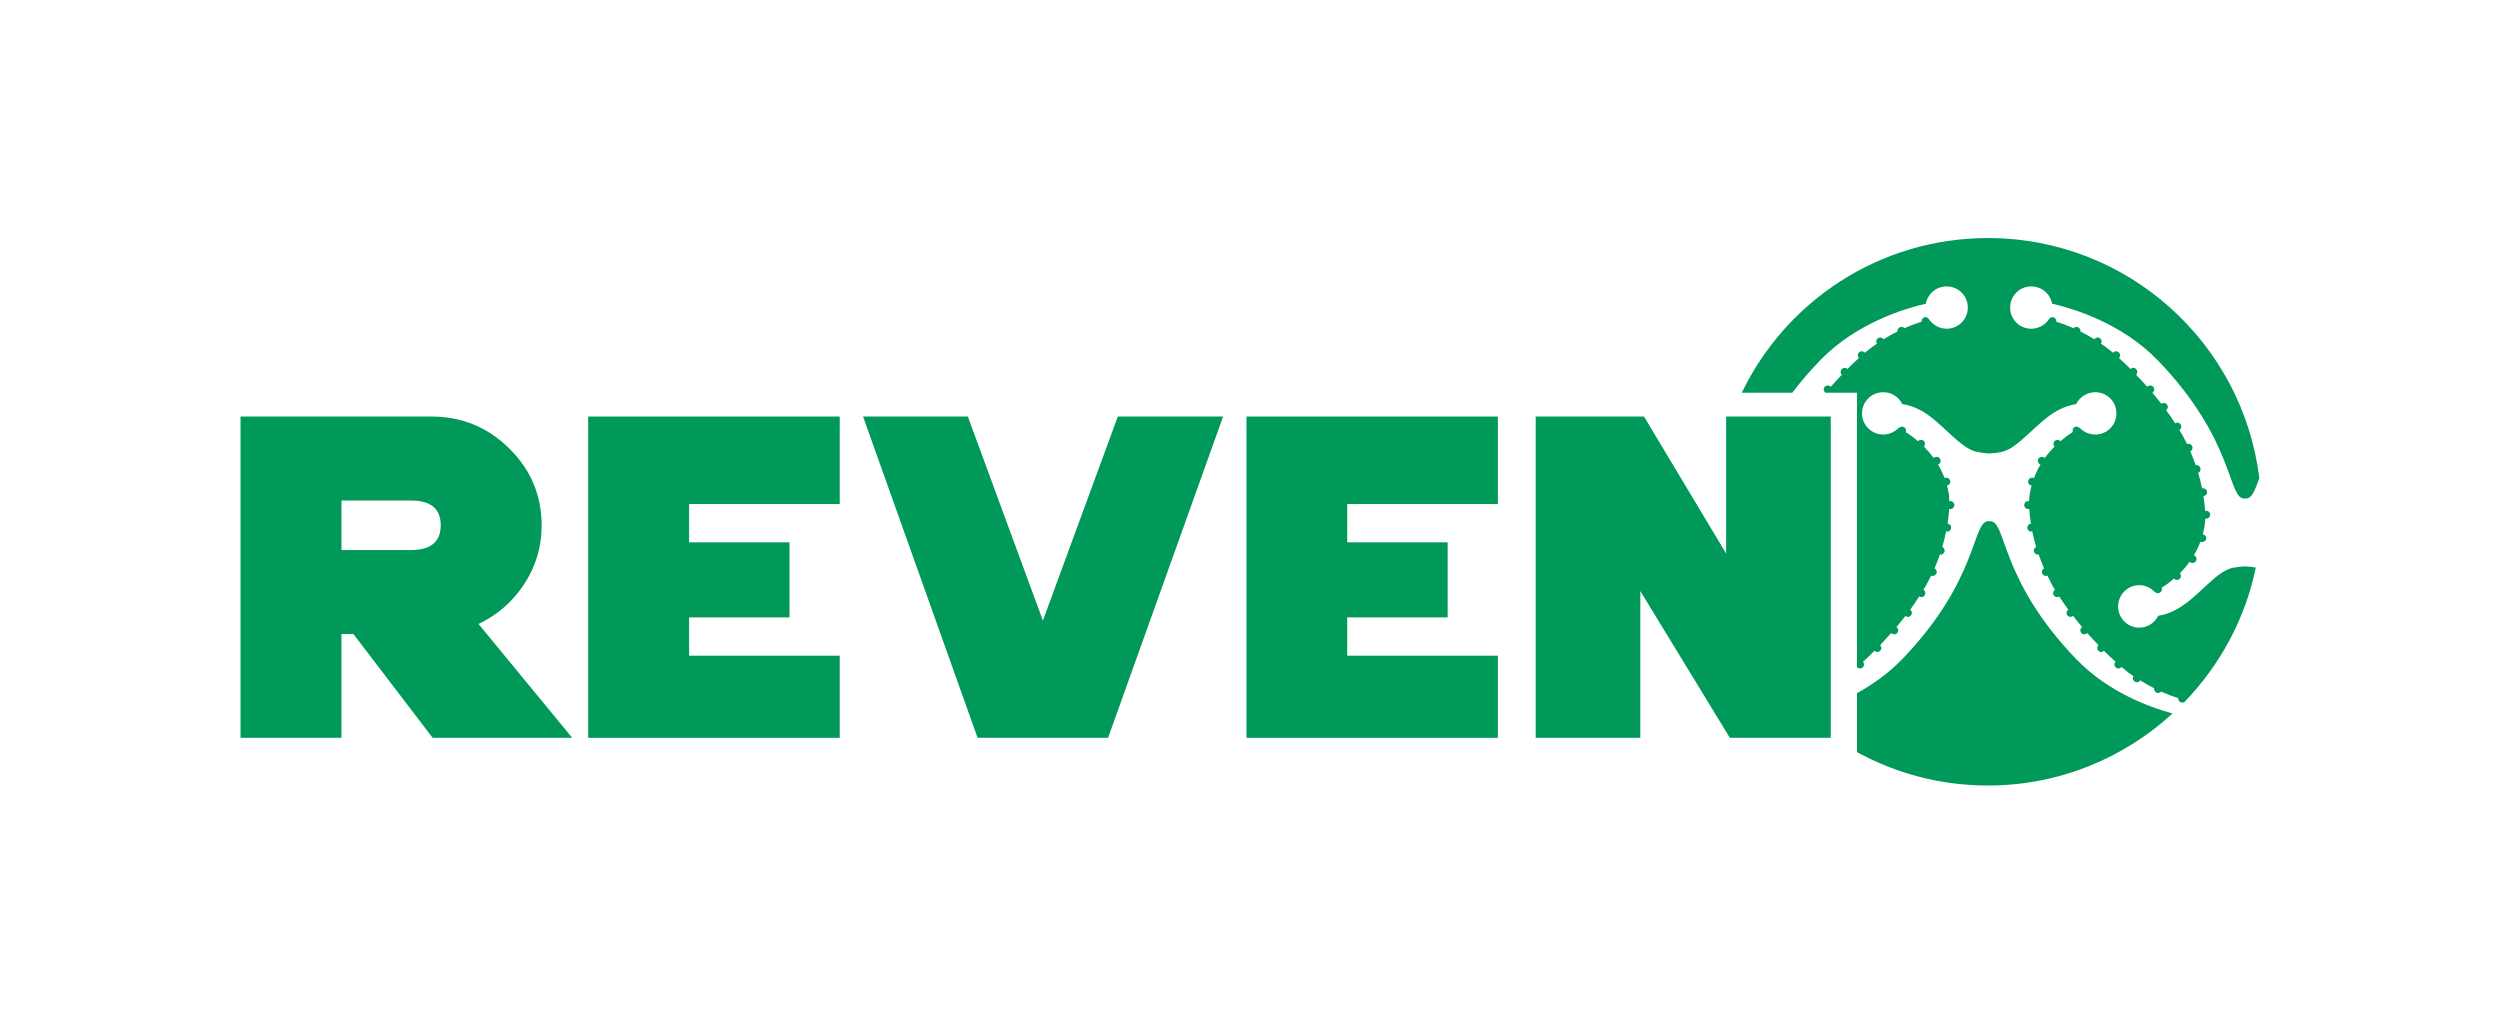 <svg width="149" height="61" viewBox="0 0 149 61" fill="none" xmlns="http://www.w3.org/2000/svg">
<path d="M118.613 31.062C118.593 31.062 118.576 31.062 118.563 31.062C118.543 31.062 118.526 31.062 118.513 31.062C117.522 31.062 117.962 34.526 113.358 39.3C112.527 40.151 111.587 40.811 110.676 41.312V44.825C112.998 46.096 115.65 46.817 118.483 46.817C122.727 46.817 126.58 45.185 129.483 42.523C128.112 42.153 125.649 41.252 123.758 39.3C119.153 34.526 119.604 31.062 118.613 31.062Z" fill="#009959"/>
<path d="M133.095 33.835C132.054 34.035 131.013 35.617 129.742 36.307C129.302 36.558 128.921 36.658 128.631 36.698C128.431 37.118 128 37.408 127.5 37.408C126.799 37.408 126.239 36.838 126.239 36.147C126.239 35.447 126.799 34.876 127.5 34.876C127.87 34.876 128.191 35.036 128.421 35.287C128.427 35.28 128.434 35.276 128.441 35.276C128.481 35.33 128.538 35.357 128.611 35.357C128.741 35.357 128.851 35.246 128.851 35.116C128.851 35.09 128.845 35.063 128.831 35.036C129.065 34.889 129.312 34.706 129.572 34.486C129.619 34.539 129.675 34.566 129.742 34.566C129.882 34.566 129.982 34.456 129.982 34.326C129.982 34.259 129.962 34.206 129.922 34.166C130.122 33.965 130.316 33.735 130.503 33.475C130.549 33.528 130.606 33.555 130.673 33.555C130.803 33.555 130.913 33.445 130.913 33.315C130.906 33.208 130.853 33.135 130.753 33.095C130.906 32.848 131.037 32.577 131.143 32.284C131.177 32.297 131.213 32.304 131.253 32.304C131.383 32.304 131.494 32.204 131.494 32.074C131.494 31.953 131.404 31.854 131.283 31.843C131.323 31.703 131.357 31.556 131.384 31.403C131.41 31.27 131.427 31.103 131.434 30.903C131.454 30.909 131.474 30.913 131.494 30.913C131.624 30.913 131.724 30.812 131.724 30.672C131.724 30.542 131.624 30.442 131.494 30.442C131.467 30.442 131.444 30.445 131.424 30.452C131.41 30.185 131.377 29.892 131.323 29.571C131.444 29.561 131.544 29.461 131.544 29.341C131.544 29.211 131.434 29.101 131.303 29.101C131.283 29.101 131.263 29.104 131.243 29.111C131.183 28.817 131.107 28.507 131.013 28.18C131.1 28.14 131.147 28.067 131.153 27.96C131.153 27.83 131.043 27.72 130.913 27.72C130.9 27.726 130.883 27.73 130.863 27.73C130.77 27.456 130.663 27.179 130.543 26.899C130.629 26.859 130.673 26.789 130.673 26.689C130.673 26.559 130.573 26.449 130.433 26.449C130.406 26.455 130.379 26.462 130.353 26.469C130.266 26.295 130.176 26.122 130.082 25.948C130.022 25.841 129.959 25.735 129.892 25.628C129.966 25.581 130.002 25.514 130.002 25.428C130.002 25.297 129.902 25.187 129.772 25.187C129.725 25.187 129.682 25.201 129.642 25.227C129.468 24.961 129.288 24.7 129.101 24.447C129.161 24.4 129.195 24.337 129.202 24.257C129.202 24.116 129.091 24.016 128.961 24.016C128.908 24.016 128.861 24.033 128.821 24.066C128.641 23.84 128.461 23.619 128.281 23.406C128.347 23.359 128.384 23.292 128.391 23.206C128.391 23.076 128.281 22.975 128.151 22.975C128.077 22.975 128.02 23.002 127.98 23.055C127.754 22.802 127.53 22.562 127.31 22.335C127.357 22.288 127.38 22.231 127.38 22.165C127.38 22.035 127.27 21.924 127.14 21.924C127.073 21.924 127.02 21.948 126.98 21.995C126.733 21.748 126.502 21.527 126.289 21.334C126.336 21.294 126.359 21.241 126.359 21.174C126.359 21.044 126.249 20.934 126.119 20.934C126.045 20.94 125.985 20.97 125.939 21.024C125.792 20.904 125.665 20.803 125.558 20.723C125.445 20.637 125.331 20.557 125.218 20.483C125.245 20.443 125.258 20.4 125.258 20.353C125.258 20.223 125.158 20.113 125.018 20.113C124.938 20.119 124.874 20.156 124.828 20.223C124.534 20.043 124.254 19.886 123.987 19.753C123.993 19.746 123.997 19.736 123.997 19.723C123.997 19.592 123.887 19.482 123.757 19.482C123.683 19.482 123.626 19.509 123.586 19.562C123.206 19.395 122.862 19.265 122.556 19.172C122.556 19.165 122.556 19.155 122.556 19.142C122.556 19.012 122.455 18.902 122.325 18.902C122.245 18.908 122.182 18.942 122.135 19.002C121.915 19.352 121.515 19.592 121.064 19.592C120.364 19.592 119.803 19.032 119.803 18.331C119.803 17.631 120.364 17.07 121.064 17.07C121.685 17.07 122.195 17.511 122.305 18.101C123.416 18.351 126.409 19.202 128.611 21.484C133.205 26.248 132.765 29.712 133.756 29.712C133.769 29.712 133.786 29.712 133.806 29.712C133.819 29.712 133.836 29.712 133.856 29.712C134.206 29.712 134.376 29.271 134.656 28.5C133.666 20.433 126.809 14.188 118.482 14.188C112.016 14.188 106.441 17.951 103.809 23.406H106.821C107.282 22.792 107.832 22.151 108.473 21.484C110.675 19.202 113.667 18.351 114.779 18.101C114.889 17.511 115.399 17.07 116.02 17.07C116.72 17.07 117.281 17.631 117.281 18.331C117.281 19.032 116.72 19.592 116.02 19.592C115.569 19.592 115.179 19.352 114.949 19.002C114.902 18.942 114.842 18.908 114.768 18.902C114.628 18.902 114.528 19.012 114.528 19.142C114.528 19.155 114.528 19.165 114.528 19.172C114.228 19.265 113.884 19.395 113.497 19.562C113.457 19.509 113.401 19.482 113.327 19.482C113.197 19.482 113.087 19.592 113.087 19.723C113.087 19.736 113.09 19.746 113.097 19.753C112.83 19.886 112.55 20.043 112.256 20.223C112.216 20.156 112.153 20.119 112.066 20.113C111.926 20.113 111.826 20.223 111.826 20.353C111.826 20.4 111.839 20.443 111.866 20.483C111.752 20.557 111.639 20.637 111.526 20.723C111.419 20.803 111.292 20.904 111.145 21.024C111.099 20.97 111.038 20.94 110.965 20.934C110.835 20.934 110.725 21.044 110.725 21.174C110.732 21.241 110.755 21.294 110.795 21.334C110.581 21.527 110.351 21.748 110.104 21.995C110.064 21.948 110.011 21.924 109.944 21.924C109.814 21.924 109.704 22.035 109.704 22.165C109.704 22.231 109.727 22.288 109.774 22.335C109.554 22.562 109.334 22.802 109.113 23.055C109.067 23.002 109.007 22.975 108.933 22.975C108.803 22.975 108.693 23.076 108.693 23.206C108.7 23.292 108.736 23.359 108.803 23.406H110.675V39.751C110.675 39.751 110.678 39.751 110.685 39.751C110.725 39.811 110.782 39.841 110.855 39.841C110.995 39.841 111.095 39.731 111.095 39.6C111.095 39.54 111.075 39.487 111.035 39.44C111.249 39.254 111.476 39.037 111.716 38.79C111.762 38.83 111.819 38.853 111.886 38.86C112.016 38.86 112.126 38.75 112.126 38.62C112.119 38.553 112.096 38.496 112.056 38.449C112.27 38.222 112.49 37.982 112.717 37.729C112.763 37.776 112.823 37.802 112.897 37.809C113.027 37.809 113.137 37.699 113.137 37.569C113.13 37.482 113.094 37.419 113.027 37.378C113.207 37.158 113.387 36.935 113.567 36.708C113.607 36.741 113.654 36.761 113.708 36.768C113.838 36.768 113.948 36.658 113.948 36.528C113.941 36.448 113.908 36.384 113.848 36.337C114.034 36.077 114.215 35.814 114.388 35.547C114.428 35.574 114.472 35.587 114.518 35.587C114.648 35.587 114.748 35.487 114.748 35.357C114.748 35.263 114.712 35.197 114.638 35.156C114.705 35.05 114.768 34.94 114.829 34.826C114.922 34.653 115.012 34.479 115.099 34.306C115.125 34.319 115.156 34.326 115.189 34.326C115.319 34.326 115.429 34.216 115.429 34.086C115.422 33.992 115.379 33.922 115.299 33.875C115.419 33.595 115.526 33.318 115.619 33.044C115.633 33.051 115.646 33.054 115.659 33.054C115.799 33.054 115.9 32.944 115.9 32.814C115.893 32.714 115.846 32.644 115.759 32.604C115.853 32.277 115.93 31.964 115.99 31.663C116.01 31.67 116.033 31.677 116.06 31.683C116.19 31.683 116.29 31.573 116.29 31.443C116.29 31.323 116.2 31.223 116.08 31.213C116.126 30.886 116.156 30.592 116.17 30.332C116.19 30.339 116.213 30.342 116.24 30.342C116.37 30.342 116.48 30.232 116.48 30.102C116.48 29.972 116.37 29.862 116.24 29.862C116.22 29.868 116.2 29.875 116.18 29.882C116.18 29.675 116.166 29.508 116.14 29.381C116.113 29.228 116.08 29.081 116.04 28.941C116.15 28.921 116.24 28.831 116.24 28.711C116.24 28.581 116.13 28.47 116 28.47C115.966 28.47 115.933 28.48 115.9 28.5C115.786 28.207 115.656 27.937 115.509 27.69C115.603 27.65 115.653 27.576 115.659 27.47C115.659 27.329 115.559 27.229 115.429 27.229C115.356 27.229 115.296 27.253 115.249 27.299C115.062 27.046 114.869 26.819 114.668 26.619C114.708 26.572 114.728 26.515 114.728 26.449C114.728 26.319 114.628 26.218 114.498 26.218C114.425 26.218 114.365 26.245 114.318 26.298C114.058 26.078 113.811 25.895 113.577 25.748C113.591 25.721 113.597 25.691 113.597 25.658C113.597 25.528 113.487 25.428 113.357 25.428C113.284 25.428 113.227 25.454 113.187 25.508C113.18 25.501 113.174 25.498 113.167 25.498C112.937 25.738 112.607 25.898 112.246 25.898C111.546 25.898 110.975 25.338 110.975 24.637C110.975 23.936 111.546 23.376 112.246 23.376C112.747 23.376 113.177 23.666 113.377 24.086C113.667 24.127 114.048 24.227 114.498 24.467C115.759 25.167 116.8 26.739 117.851 26.939C118.132 26.992 118.368 27.022 118.562 27.029C118.755 27.022 118.992 26.992 119.273 26.939C120.313 26.739 121.354 25.167 122.626 24.467C123.076 24.227 123.456 24.127 123.737 24.086C123.947 23.666 124.377 23.376 124.878 23.376C125.578 23.376 126.139 23.936 126.139 24.637C126.139 25.338 125.578 25.898 124.878 25.898C124.507 25.898 124.177 25.738 123.947 25.498C123.947 25.498 123.943 25.501 123.937 25.508C123.89 25.454 123.83 25.428 123.757 25.428C123.626 25.428 123.526 25.528 123.526 25.658C123.526 25.691 123.53 25.721 123.536 25.748C123.303 25.895 123.056 26.078 122.796 26.298C122.756 26.245 122.699 26.218 122.626 26.218C122.495 26.218 122.385 26.319 122.385 26.449C122.385 26.515 122.409 26.572 122.455 26.619C122.249 26.819 122.052 27.046 121.865 27.299C121.818 27.253 121.761 27.229 121.695 27.229C121.565 27.229 121.455 27.329 121.455 27.47C121.461 27.576 121.515 27.65 121.615 27.69C121.461 27.937 121.331 28.207 121.224 28.5C121.191 28.48 121.154 28.47 121.114 28.47C120.984 28.47 120.874 28.581 120.874 28.711C120.874 28.831 120.964 28.921 121.084 28.941C121.044 29.081 121.011 29.228 120.984 29.381C120.957 29.508 120.941 29.675 120.934 29.882C120.914 29.875 120.894 29.868 120.874 29.862C120.744 29.862 120.644 29.972 120.644 30.102C120.644 30.232 120.744 30.342 120.874 30.342C120.901 30.342 120.924 30.339 120.944 30.332C120.957 30.592 120.991 30.886 121.044 31.213C120.924 31.223 120.824 31.323 120.824 31.443C120.824 31.573 120.934 31.683 121.064 31.683C121.084 31.677 121.104 31.67 121.124 31.663C121.184 31.964 121.261 32.277 121.354 32.604C121.268 32.644 121.221 32.714 121.214 32.814C121.214 32.944 121.324 33.054 121.455 33.054C121.468 33.054 121.485 33.051 121.505 33.044C121.598 33.318 121.705 33.595 121.825 33.875C121.745 33.922 121.701 33.992 121.695 34.086C121.695 34.216 121.805 34.326 121.935 34.326C121.962 34.326 121.992 34.319 122.025 34.306C122.105 34.479 122.192 34.653 122.285 34.826C122.352 34.94 122.415 35.05 122.475 35.156C122.409 35.197 122.372 35.263 122.365 35.357C122.365 35.487 122.475 35.587 122.606 35.587C122.652 35.587 122.692 35.574 122.726 35.547C122.899 35.814 123.083 36.077 123.276 36.337C123.209 36.384 123.173 36.448 123.166 36.528C123.166 36.658 123.276 36.768 123.406 36.768C123.466 36.761 123.516 36.741 123.556 36.708C123.73 36.935 123.91 37.158 124.097 37.378C124.024 37.419 123.987 37.482 123.987 37.569C123.987 37.699 124.087 37.809 124.227 37.809C124.294 37.802 124.35 37.776 124.397 37.729C124.624 37.982 124.848 38.222 125.068 38.449C125.021 38.496 124.998 38.553 124.998 38.62C124.998 38.75 125.098 38.86 125.238 38.86C125.298 38.853 125.351 38.83 125.398 38.79C125.645 39.037 125.875 39.254 126.089 39.44C126.042 39.487 126.019 39.54 126.019 39.6C126.019 39.731 126.129 39.841 126.259 39.841C126.332 39.841 126.392 39.811 126.439 39.751C126.586 39.877 126.713 39.981 126.819 40.061C126.933 40.141 127.046 40.221 127.16 40.301C127.133 40.334 127.12 40.378 127.12 40.431C127.12 40.561 127.23 40.661 127.36 40.661C127.447 40.661 127.51 40.625 127.55 40.551C127.844 40.731 128.124 40.888 128.391 41.022C128.391 41.035 128.387 41.048 128.381 41.062C128.381 41.192 128.491 41.302 128.621 41.302C128.694 41.295 128.754 41.269 128.801 41.222C129.182 41.389 129.525 41.519 129.832 41.612C129.832 41.619 129.829 41.626 129.822 41.632C129.822 41.772 129.932 41.873 130.062 41.873C130.109 41.873 130.152 41.862 130.192 41.843C132.294 39.66 133.816 36.908 134.446 33.825C134.199 33.785 133.986 33.762 133.806 33.755C133.612 33.762 133.375 33.788 133.095 33.835Z" fill="#009959"/>
<path d="M34.104 43.974L28.519 37.187C29.633 36.66 30.534 35.88 31.221 34.845C31.928 33.778 32.282 32.603 32.282 31.322C32.282 29.527 31.638 27.996 30.35 26.728C29.069 25.46 27.521 24.826 25.706 24.826H14.336V43.974H20.351V37.788H21.062L25.786 43.974H34.104ZM20.351 29.831H24.495C25.676 29.831 26.267 30.321 26.267 31.302C26.267 32.29 25.676 32.783 24.495 32.783H20.351V29.831Z" fill="#009959"/>
<path d="M50.048 30.041V24.826H35.055V43.974H50.048V39.079H41.07V36.797H47.056V32.323H41.07V30.041H50.048Z" fill="#009959"/>
<path d="M102.878 24.826V32.993L97.983 24.826H91.527V43.974H97.763V35.226L103.098 43.974H109.113V24.826H102.878Z" fill="#009959"/>
<path d="M66.621 24.826L62.157 36.987L57.683 24.826H51.438L58.264 43.974H66.041L72.897 24.826H66.621Z" fill="#009959"/>
<path d="M89.273 30.041V24.826H74.289V43.974H89.273V39.079H80.294V36.797H86.28V32.323H80.294V30.041H89.273Z" fill="#009959"/>
</svg>

